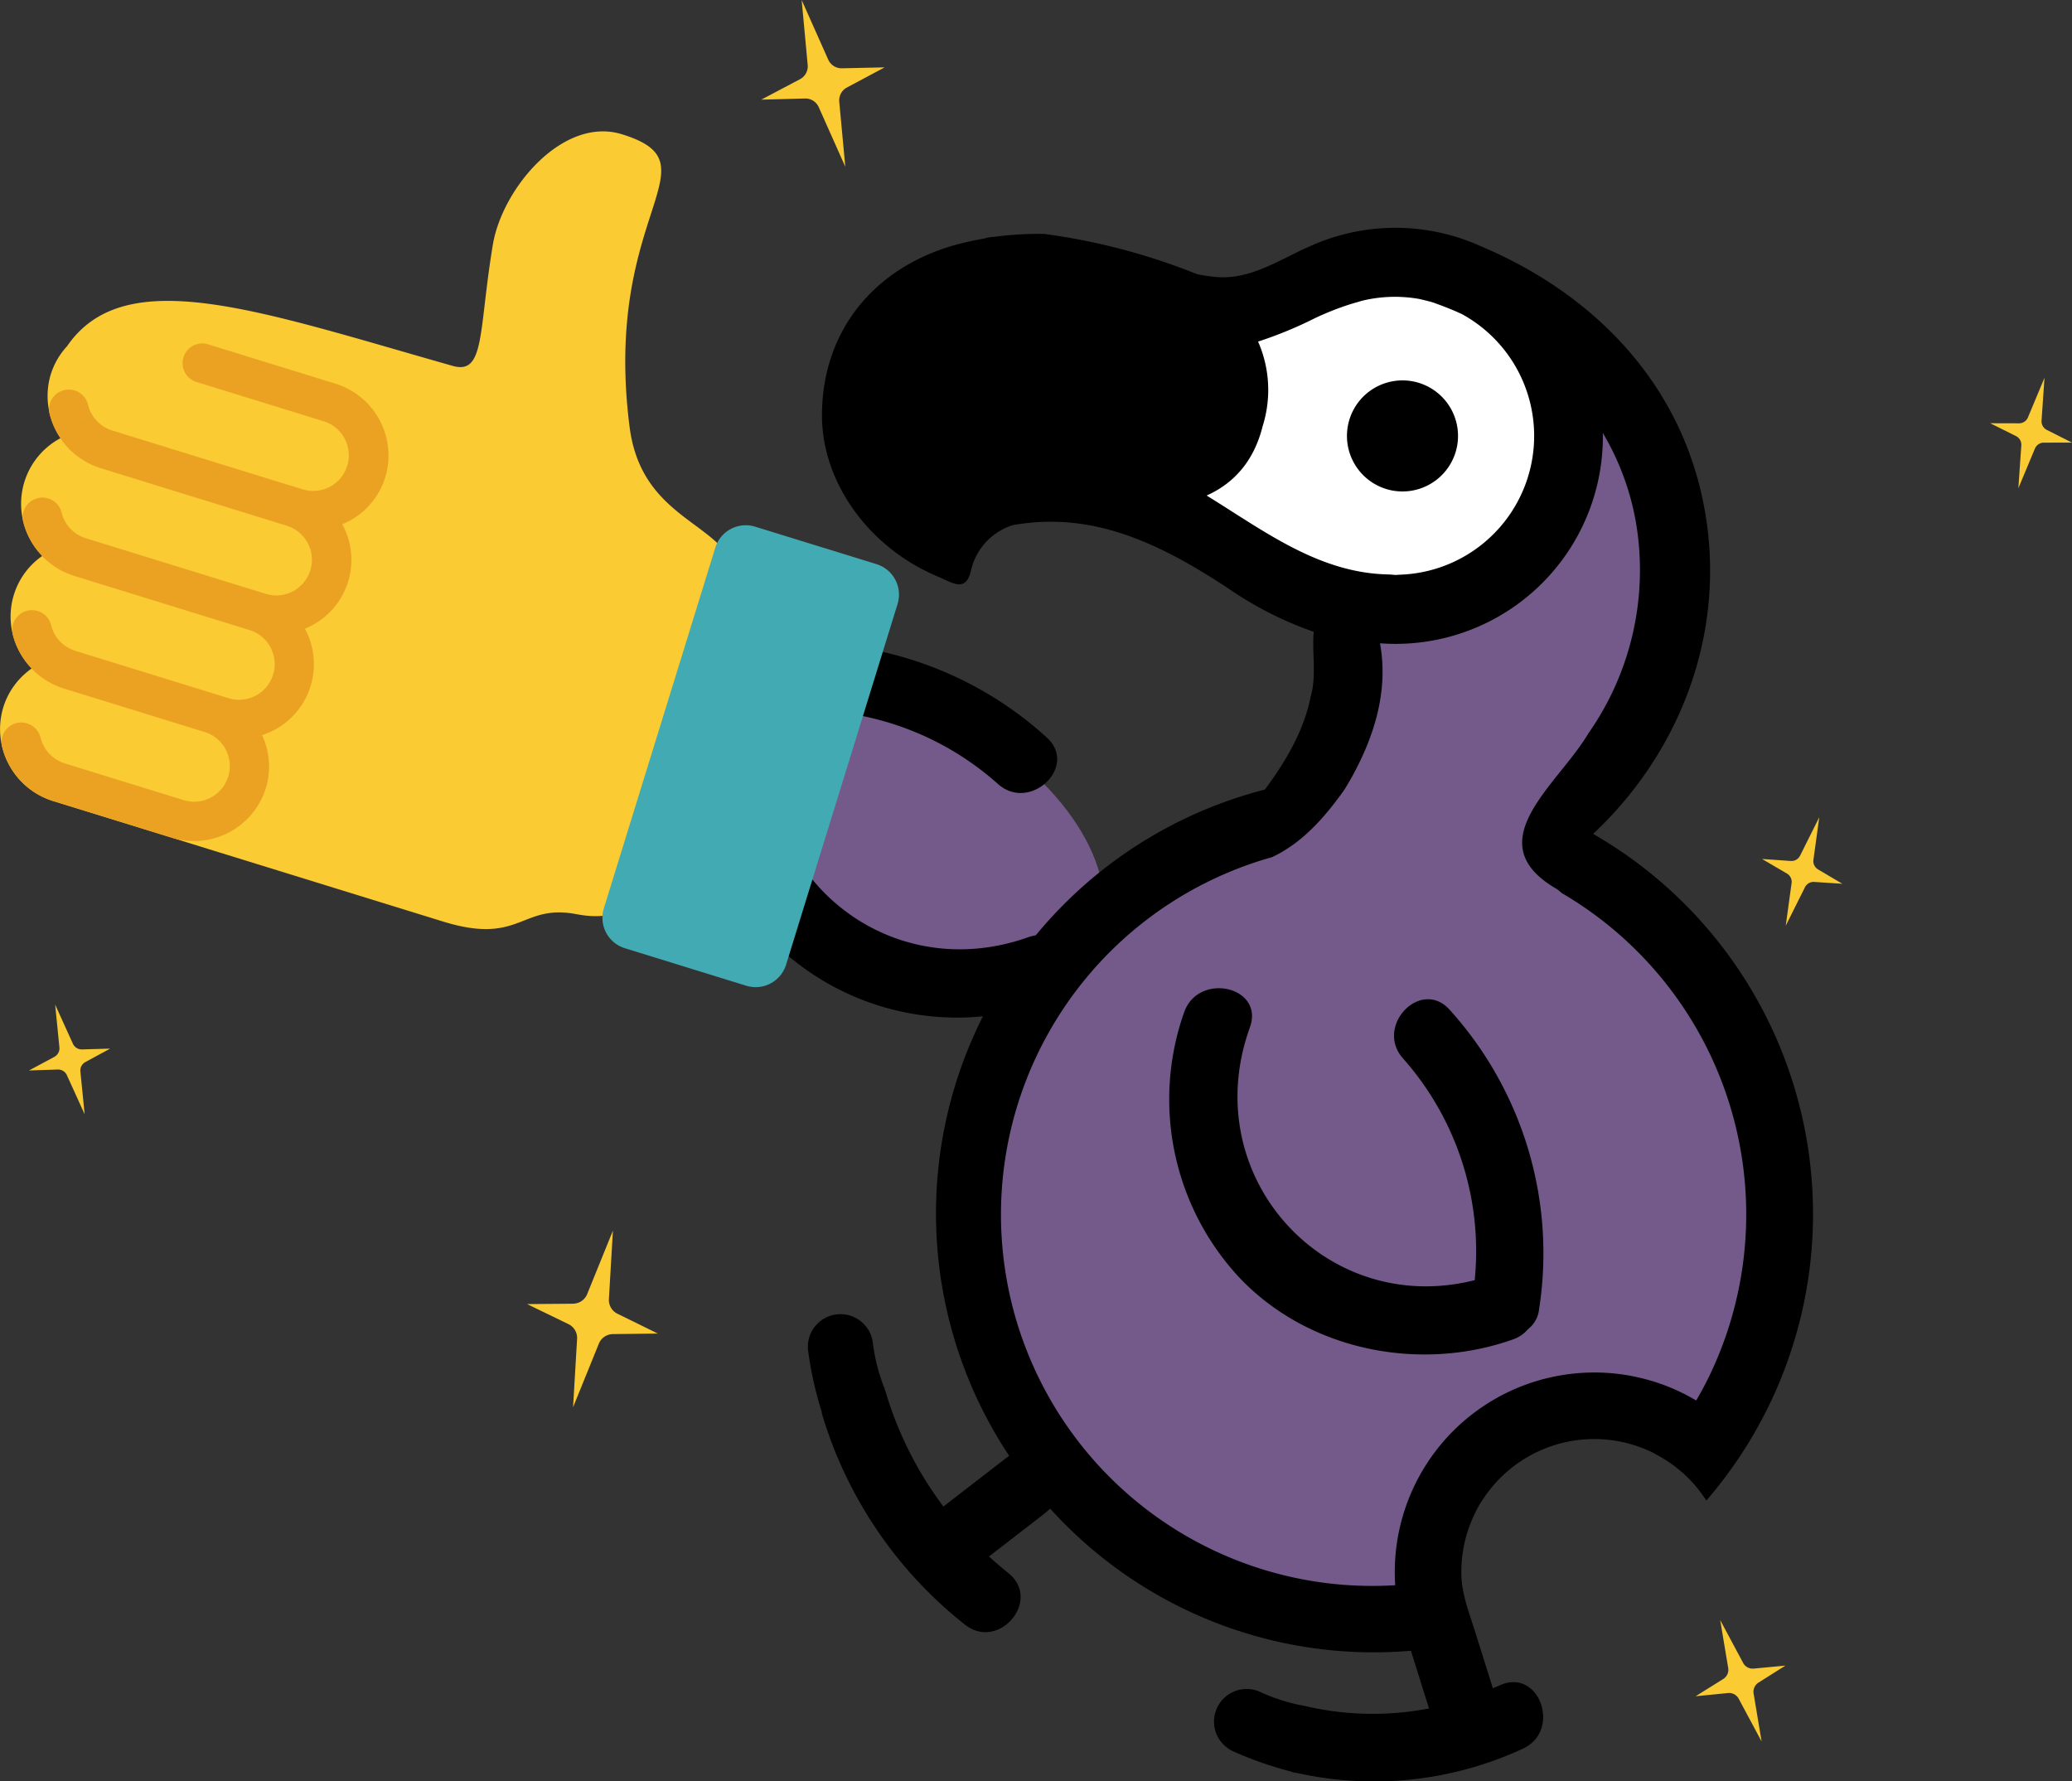 <svg id="Group_6116" data-name="Group 6116" xmlns="http://www.w3.org/2000/svg" xmlns:xlink="http://www.w3.org/1999/xlink" width="381.148" height="327.707" viewBox="0 0 381.148 327.707">
  <rect x="0" y="0" width="381.148" height="327.707" fill="#333333" stroke="none"/>
  <defs>
    <clipPath id="clip-path">
      <rect id="Rectangle_3828" data-name="Rectangle 3828" width="381.148" height="327.707" fill="none"/>
    </clipPath>
  </defs>
  <g id="Group_6115" data-name="Group 6115" clip-path="url(#clip-path)">
    <path id="Path_11396" data-name="Path 11396" d="M208.951,204.282c-6.467,10.769,2.965,28.312,21.068,39.184s38.021,10.954,44.488.185-2.965-28.312-21.068-39.184-38.021-10.954-44.488-.185" transform="translate(-73.481 -69.697)" fill="#745a8a"/>
    <path id="Path_11397" data-name="Path 11397" d="M260.275,237.54c-27.42,9.783-53.4-14.062-46.353-41.515a53.444,53.444,0,0,1,40.742,13.329c5.894,5.291,14.907-3.236,8.946-8.584a66.824,66.824,0,0,0-55.046-16.6,5.326,5.326,0,0,0-3.64,2.035,6.237,6.237,0,0,0-1.876,2.717c-6.189,17.2-2.168,37.725,11.279,50.482a48.116,48.116,0,0,0,48.731,10.226c7.44-2.656,4.721-14.765-2.783-12.087" transform="translate(-71.101 -65.14)"/>
    <path id="Path_11398" data-name="Path 11398" d="M352.538,83.31l4.833-9.959L411.238,90.1,398.783,123.5l-.967-.469,4.791,4.2-32.356,12.478-35.017-20.749L349.9,81Z" transform="translate(-119.052 -26.049)" fill="#fff"/>
    <path id="Path_11399" data-name="Path 11399" d="M301.009,208.683l37.118-23.9,9.759-35.93,23.8-6.294,25.165-32.189,11.821,39.348L379.3,192.727l21.313,9.1,25.828,51.956-11.62,47.891-35.108-3.758L355.68,341.443l-38.374-11.566-33.3-29.162L274.783,249.9Z" transform="translate(-97.584 -39.195)" fill="#745a8a"/>
    <path id="Path_11400" data-name="Path 11400" d="M398.9,109.539a10.215,10.215,0,1,1-13.651,4.732,10.216,10.216,0,0,1,13.651-4.732" transform="translate(-136.449 -38.536)"/>
    <path id="Path_11401" data-name="Path 11401" d="M348.363,289.114c-9.878,27.385,13.875,53.45,41.352,46.5a53.444,53.444,0,0,0-13.187-40.788c-5.271-5.912,3.288-14.9,8.614-8.916a66.821,66.821,0,0,1,16.411,55.1,5.32,5.32,0,0,1-2.046,3.631,6.243,6.243,0,0,1-2.725,1.867c-17.223,6.129-37.733,2.036-50.442-11.455a48.115,48.115,0,0,1-10.056-48.766c2.683-7.431,14.782-4.669,12.078,2.825" transform="translate(-118.442 -100.116)"/>
    <path id="Path_11402" data-name="Path 11402" d="M233.036,99.753c.1,12.291,8.81,24.192,21.337,29.4,2.519,1.049,5.038,2.993,6.023-.916a11.407,11.407,0,0,1,7.715-8.548c14.155-2.525,26.24,2.788,39.519,11.539a66.088,66.088,0,0,0,15.863,8.08c-.349,3.861.541,7.93-.517,11.746-.011.041-.032.075-.045.117-1.085,5.821-4.3,11.641-8.429,17.16a80.517,80.517,0,0,0-46.817,122.884c1.911-2.037-1.352.531-2.013,1.045q-5.151,3.978-10.3,7.958a66.487,66.487,0,0,1-10.615-21.063c-.034-.111-.089-.2-.128-.3-.026-.084-.01-.171-.041-.253a33.192,33.192,0,0,1-2.181-8.384,6,6,0,0,0-11.937,1.233,66.339,66.339,0,0,0,2.476,11.211c.044.222.063.432.13.66a77.563,77.563,0,0,0,26.244,38.616c6.246,4.962,14.234-4.524,7.98-9.489-1.23-.979-2.4-2-3.544-3.034q4.852-3.754,9.7-7.5c.594-.457,3.213-2.622,1.385-1.5a80.168,80.168,0,0,0,66.528,26.337l.027,0c.027.1.04.192.067.29q1.617,5.164,3.238,10.327a54.61,54.61,0,0,1-22.941-.48l-.007,0a33.29,33.29,0,0,1-7.979-2.5,6,6,0,0,0-5.24,10.8,66.531,66.531,0,0,0,10.708,3.768,5.05,5.05,0,0,0,.508.17c.344.082.7.121,1.04.2.072.014.157.039.228.055l-.032-.021a65.137,65.137,0,0,0,40.994-4.6c7.2-3.339,2.959-14.993-4.289-11.633-.415.192-.833.34-1.248.523q-1.674-5.341-3.346-10.678c-.96-3.013-2.354-6.616-2.443-10.075a24.452,24.452,0,0,1,35.154-22.619c.324.157.621.346.933.513a24.274,24.274,0,0,1,8.973,8.334A80.645,80.645,0,0,0,374.89,176.483c15.108-14.169,23.6-34.562,21.078-55.862C392.985,95.5,376.16,77.467,353.73,68.165c-.136-.059-.269-.123-.408-.179s-.3-.132-.456-.2c-.359-.146-.731-.281-1.1-.418-.13-.052-.259-.1-.388-.149a38.165,38.165,0,0,0-28.656,1.195c-.754.342-1.515.66-2.249,1.049-4.854,2.37-9.555,5.077-15.02,4.565-1.14-.106-2.268-.277-3.384-.494l.029.02h0l-.028-.019h0a116.6,116.6,0,0,0-28.163-7.423,61.139,61.139,0,0,0-9.233.545h-.013a6.427,6.427,0,0,0-1.8.314,52.647,52.647,0,0,0-5.3,1.168c-15.338,4.3-24.644,16.3-24.524,31.612M302.122,73.57c.02.012.038.026.058.039h0s-.006,0-.008-.005l-.046-.031v0m13.73,107.178c5.583-2.64,9.686-7.348,13.242-12.344.52-.851,1.038-1.7,1.509-2.561,4.257-7.8,6.611-16.013,5.076-24.426a38.129,38.129,0,0,0,40.993-38.683,48.459,48.459,0,0,1,6.137,16.741,52.335,52.335,0,0,1-8.8,38.52c-5.622,9.5-20.511,19.944-6.035,28.5a6.086,6.086,0,0,1,1.11.856,68.457,68.457,0,0,1,27.142,88.922c-.74,1.525-1.546,3-2.382,4.441-.871-.513-1.76-1.007-2.685-1.456a36.709,36.709,0,0,0-52.681,35.437,68.3,68.3,0,0,1-22.625-133.943m-2.6-94.837a74.571,74.571,0,0,0,10.49-4.323,52.648,52.648,0,0,1,6.483-2.555.065.065,0,0,1,.017-.006h0q.547-.168,1.1-.32c.393-.105.769-.246,1.17-.337a.607.607,0,0,1,.064-.018,25.662,25.662,0,0,1,10.357-.275c.867.215,1.733.39,2.6.674,1.02.372,2.039.747,3.037,1.156,0,0,.414.167.414.172.744.3,1.057.464,1.785.789a25.542,25.542,0,0,1-11.5,47.929c-.244.021-.485.031-.729.047-.852-.068-.835-.08-1.517-.1-12.665-.324-22.6-7.949-33.235-14.513,5.376-2.4,8.813-6.758,10.293-12.725a22.134,22.134,0,0,0-.831-15.6" transform="translate(-81.83 -23.08)"/>
    <path id="Path_11403" data-name="Path 11403" d="M9.347,82.155a13.586,13.586,0,0,1,2.993-5.161c10.619-15.469,35.183-6.508,70.931,3.625,5.976,1.7,4.738-6.329,7.388-22.285,1.723-10.377,12.9-23.676,23.741-20.326,17.876,5.524-3.659,14.248,1.417,53.848,2.713,21.158,24.8,16.6,19.043,35.235L121.752,169.5c-2.241,7.253-5.111,14-15.712,11.984-10.275-1.958-10.219,5.779-24.546,1.352L9.784,160.676A13.852,13.852,0,0,1,.615,143.391a13.644,13.644,0,0,1,5.242-7.128,13.584,13.584,0,0,1,1.94-20.7A13.67,13.67,0,0,1,11.163,93.9,13.693,13.693,0,0,1,9.347,82.155" transform="translate(0 -13.311)" fill="#facb32"/>
    <path id="Path_11404" data-name="Path 11404" d="M52.864,131.483,18.669,120.915a13.942,13.942,0,0,1-9.393-9.981,3.636,3.636,0,0,1,7.076-1.68,6.611,6.611,0,0,0,4.462,4.738l35.013,10.821A6.556,6.556,0,1,0,59.7,112.286l-23.4-7.23a3.624,3.624,0,1,1,2.14-6.925l23.4,7.232a13.849,13.849,0,0,1,9.171,17.281,13.7,13.7,0,0,1-7.9,8.585,13.637,13.637,0,0,1-6.869,19.212,13.712,13.712,0,0,1-7.878,19.585,13.652,13.652,0,0,1,.691,9.767,13.849,13.849,0,0,1-17.322,9.094L9.94,182.152a13.945,13.945,0,0,1-9.4-9.978,3.616,3.616,0,0,1,2.679-4.37,3.654,3.654,0,0,1,4.392,2.679,6.639,6.639,0,0,0,4.468,4.744l21.8,6.736a6.556,6.556,0,1,0,3.871-12.527L11.89,161.446a13.944,13.944,0,0,1-9.4-9.983,3.635,3.635,0,0,1,7.07-1.69,6.547,6.547,0,0,0,4.467,4.749L42.1,163.2a6.558,6.558,0,1,0,3.872-12.53l-32.155-9.938a13.946,13.946,0,0,1-9.4-9.979,3.635,3.635,0,0,1,7.07-1.69,6.552,6.552,0,0,0,4.468,4.745l33.033,10.209a6.558,6.558,0,1,0,3.872-12.531" transform="translate(-0.156 -34.791)" fill="#eba223"/>
    <path id="Path_11405" data-name="Path 11405" d="M175.965,227.645l22.329,6.9a5.86,5.86,0,0,0,7.33-3.869l20.507-66.351a5.862,5.862,0,0,0-3.869-7.331l-22.328-6.9a5.862,5.862,0,0,0-7.331,3.869L172.1,220.315a5.861,5.861,0,0,0,3.869,7.33" transform="translate(-61.023 -53.209)" fill="#42aab2"/>
    <path id="Path_11406" data-name="Path 11406" d="M158.819,364.5l-8.46.067,7.611,3.692a2.821,2.821,0,0,1,1.584,2.7l-.74,12.591,4.742-11.7a2.82,2.82,0,0,1,2.579-1.76l8.27-.1-7.425-3.645a2.821,2.821,0,0,1-1.573-2.7l.74-12.6-4.738,11.689a2.823,2.823,0,0,1-2.592,1.76" transform="translate(-53.397 -124.667)" fill="#facb32"/>
    <path id="Path_11407" data-name="Path 11407" d="M224.275,14.573l-7.12,3.758,8.049-.21a2.685,2.685,0,0,1,2.522,1.591l4.885,10.963L231.5,18.715a2.684,2.684,0,0,1,1.408-2.616l6.944-3.706-7.869.17a2.684,2.684,0,0,1-2.509-1.591L224.584,0l1.11,11.952a2.685,2.685,0,0,1-1.419,2.622" transform="translate(-77.118 0)" fill="#facb32"/>
    <path id="Path_11408" data-name="Path 11408" d="M573.016,116.138l-5.307-.014,4.751,2.366a1.769,1.769,0,0,1,.976,1.706l-.545,7.893,3.05-7.306a1.769,1.769,0,0,1,1.629-1.087l5.188-.011-4.633-2.334a1.77,1.77,0,0,1-.969-1.7l.547-7.9-3.049,7.3a1.769,1.769,0,0,1-1.637,1.088" transform="translate(-201.611 -38.265)" fill="#facb32"/>
    <path id="Path_11409" data-name="Path 11409" d="M488.76,472.991l-5.084,3.178,5.966-.593a2,2,0,0,1,1.959,1.044l4.223,7.878-1.475-8.823a2,2,0,0,1,.9-2.02l4.956-3.129-5.835.553a2,2,0,0,1-1.95-1.045L488.2,462.15l1.474,8.816a2,2,0,0,1-.912,2.025" transform="translate(-171.768 -164.123)" fill="#facb32"/>
    <path id="Path_11410" data-name="Path 11410" d="M12.946,296.19,8.27,298.7l5.3-.176a1.77,1.77,0,0,1,1.67,1.038l3.27,7.2-.787-7.878a1.77,1.77,0,0,1,.916-1.731l4.561-2.475-5.187.148a1.77,1.77,0,0,1-1.661-1.038l-3.273-7.21.787,7.873a1.768,1.768,0,0,1-.923,1.735" transform="translate(-2.937 -101.774)" fill="#facb32"/>
    <path id="Path_11411" data-name="Path 11411" d="M507.915,241.174l-5.294-.37,4.581,2.68a1.77,1.77,0,0,1,.859,1.768l-1.076,7.839,3.536-7.085a1.77,1.77,0,0,1,1.7-.976l5.177.339-4.466-2.641a1.769,1.769,0,0,1-.852-1.764l1.077-7.844-3.534,7.079a1.769,1.769,0,0,1-1.706.974" transform="translate(-178.496 -82.788)" fill="#facb32"/>
  </g>
</svg>
